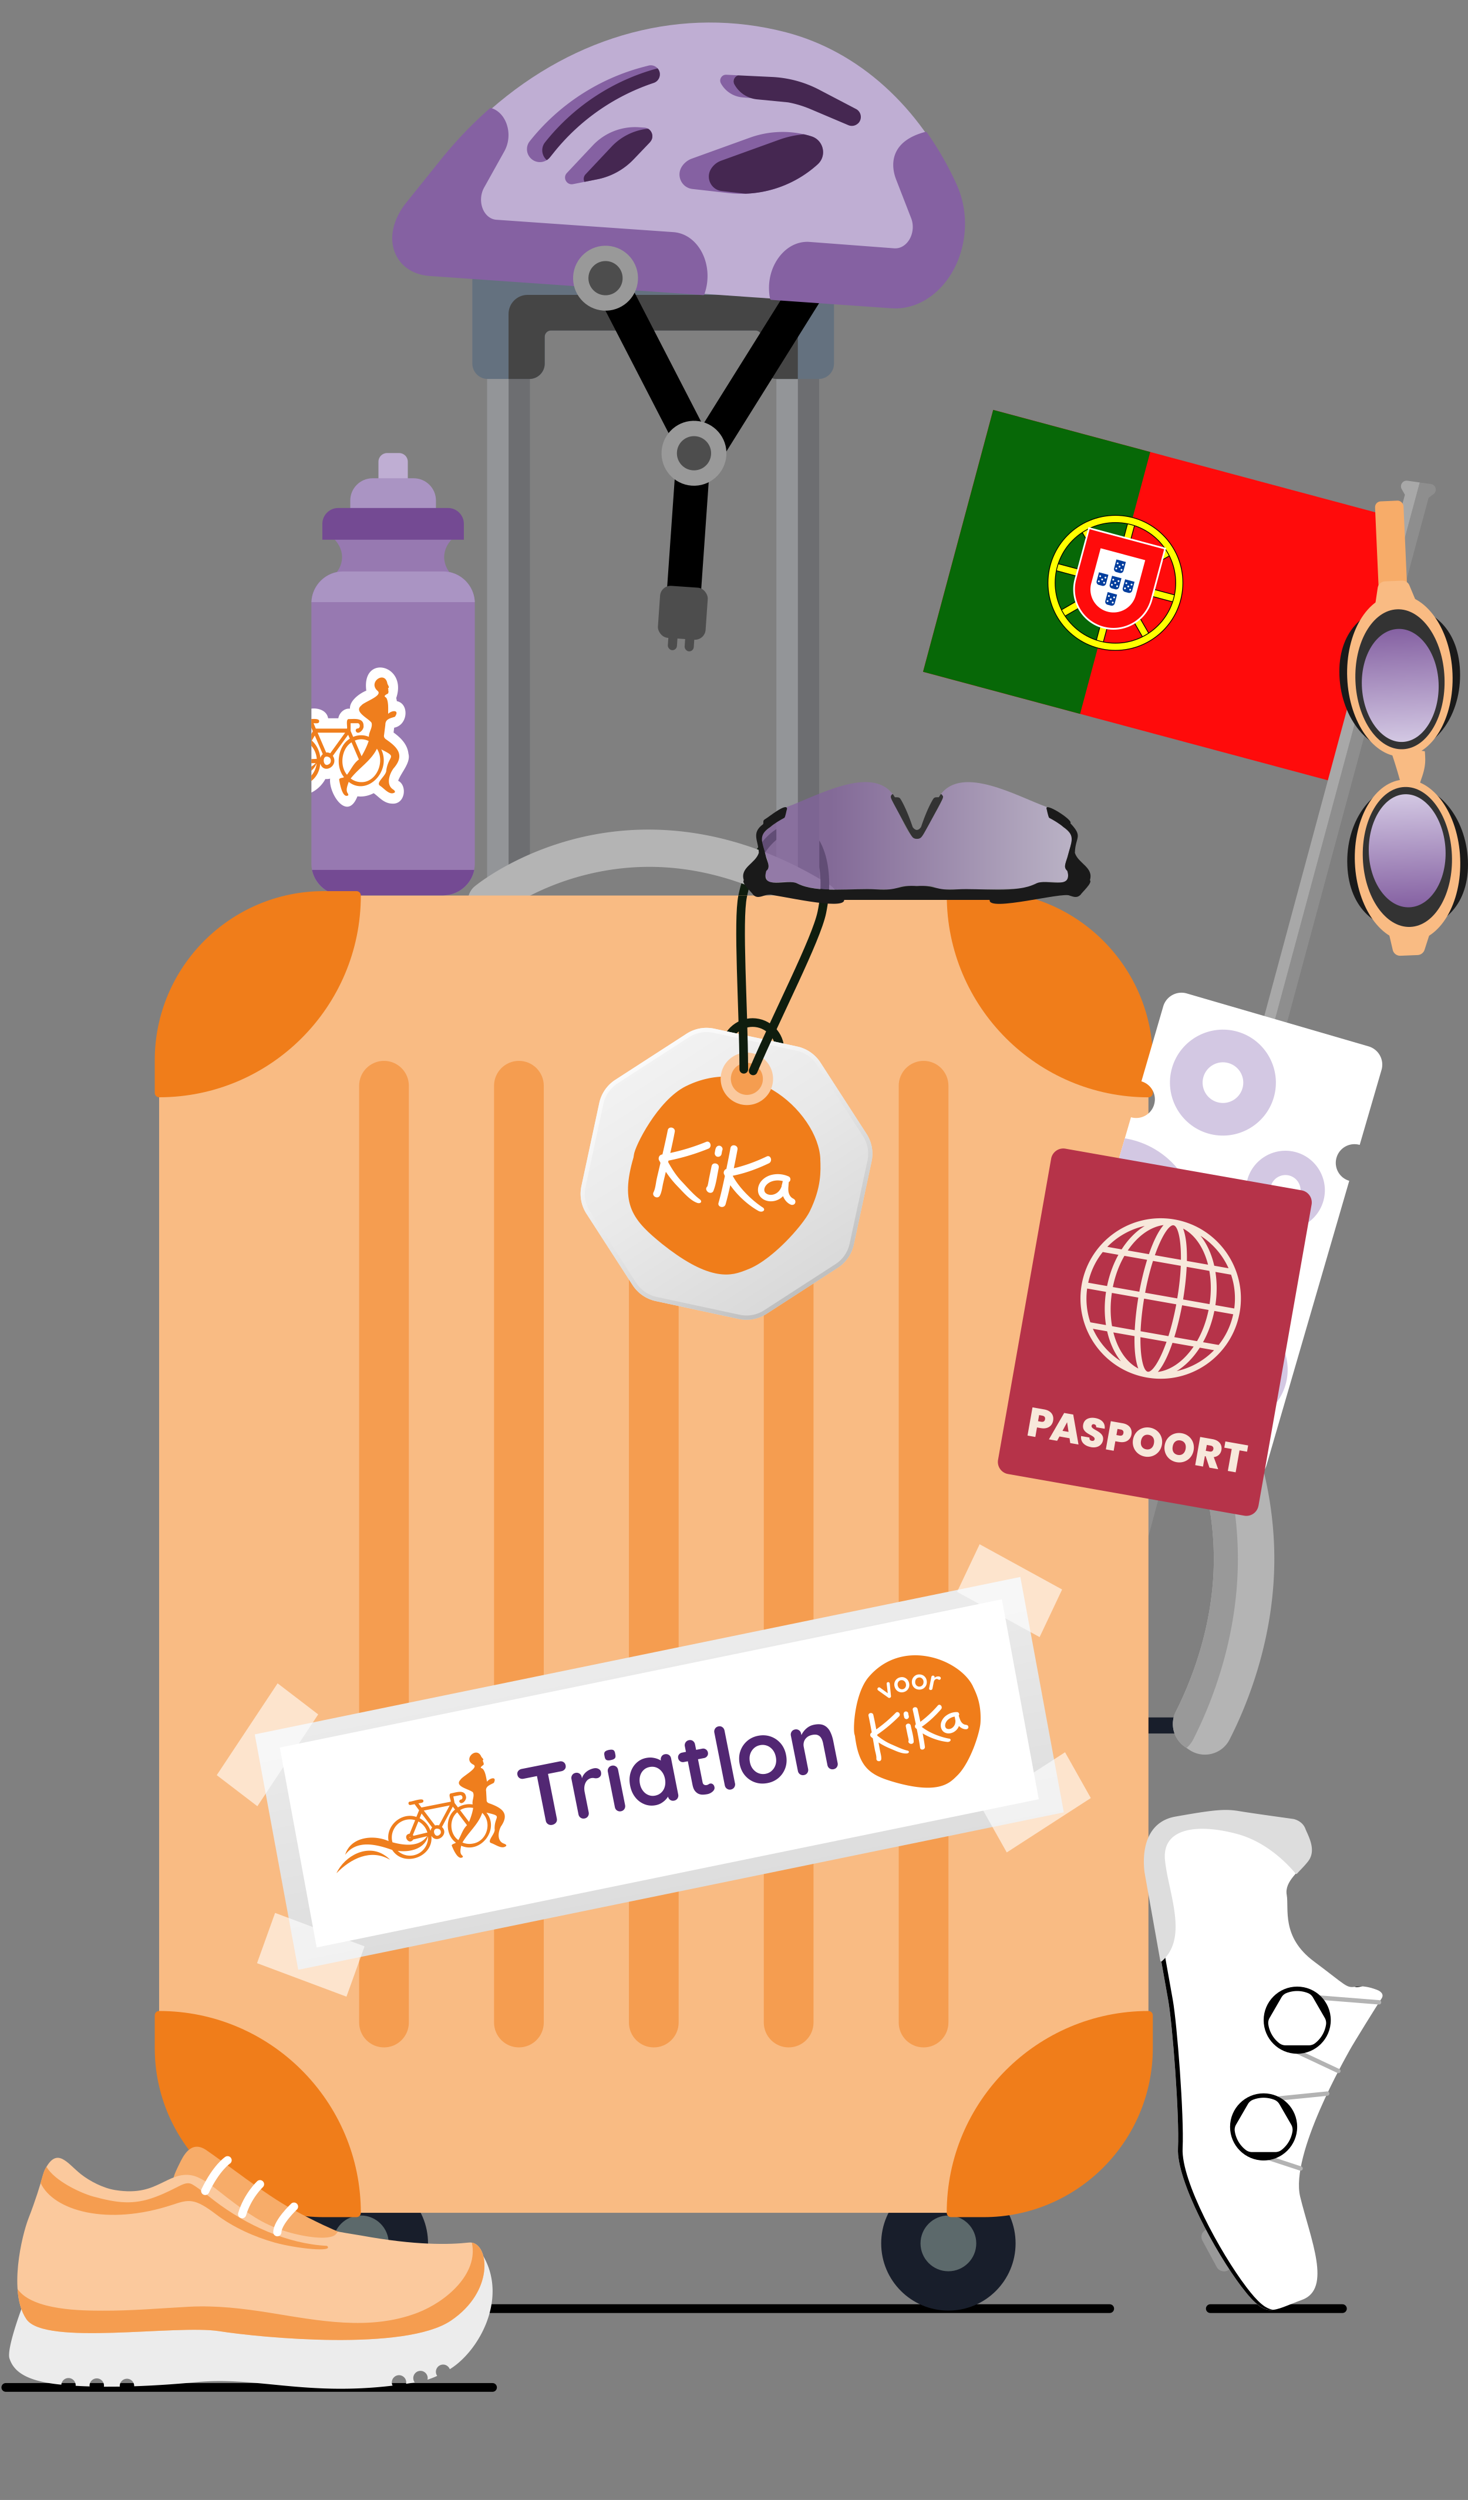 <svg xmlns="http://www.w3.org/2000/svg" xmlns:xlink="http://www.w3.org/1999/xlink" viewBox="0 0 336 572"><rect x="0" y="0" width="336" height="572" fill="#808080" stroke="none"/><defs><linearGradient id="b" x1="-550.34" x2="-550.34" y1="1672.01" y2="1613.63" gradientTransform="rotate(-11.2 -6494.163 -2552.949)" gradientUnits="userSpaceOnUse"><stop offset="0" stop-color="#dcdcdc"/><stop offset=".99" stop-color="#ebebeb"/></linearGradient><linearGradient id="e" x1="233.52" x2="278.6" y1="26.12" y2="71.2" gradientTransform="rotate(12.12 -824.633 -264.236)" gradientUnits="userSpaceOnUse"><stop offset="0" stop-color="#f2f2f2"/><stop offset=".45" stop-color="#e9e9e9"/><stop offset="1" stop-color="#d9d9d9"/></linearGradient><linearGradient id="f" x1="233.52" x2="278.6" y1="26.12" y2="71.2" gradientTransform="rotate(12.12 -824.633 -264.236)" gradientUnits="userSpaceOnUse"><stop offset="0" stop-color="#fafafa"/><stop offset=".24" stop-color="#f4f4f4"/><stop offset=".54" stop-color="#e3e3e3"/><stop offset=".89" stop-color="#c8c8c8"/><stop offset="1" stop-color="#bfbfbf"/></linearGradient><linearGradient id="a" x1="190.31" x2="245.31" y1="191.25" y2="191.25" gradientUnits="userSpaceOnUse"><stop offset="0" stop-color="#8561a2"/><stop offset="1" stop-color="#d3c8e3"/></linearGradient><linearGradient xlink:href="#a" id="g" x1="610.75" x2="636.63" y1="-45.17" y2="-45.17" gradientTransform="scale(-1 1) rotate(-87.62 275.813 567.679)"/><linearGradient xlink:href="#a" id="h" x1="-224.09" x2="-198.21" y1="-45.17" y2="-45.17" gradientTransform="rotate(87.62 -50.617 332.932)"/><clipPath id="c"><path fill="none" d="M305.91 264.87c-.66 2.27.64 4.64 2.91 5.3l-18.93 65.06a4.355 4.355 0 0 1-5.41 2.97l-41.58-12.1c-2.31-.67-3.65-3.1-2.97-5.41l18.93-65.06c2.27.66 4.64-.64 5.3-2.91.66-2.27-.64-4.64-2.91-5.3l4.99-17.14c.67-2.32 3.1-3.65 5.41-2.97l41.58 12.1c2.32.67 3.65 3.1 2.97 5.41l-4.99 17.14c-2.27-.66-4.64.64-5.3 2.91Z"/></clipPath><clipPath id="d"><path fill="none" d="M172.43 204.9h-5.5l-4.41-8.61-9.9 26.06-27.5 43.66 23.44 40.89 51.97 1.4 1.14-73-8.7-41.72-5.45-5.62v12.14l-15.09 4.8z"/></clipPath></defs><path fill="none" stroke="#000" stroke-linecap="round" stroke-miterlimit="10" stroke-width="2" d="M277.02 528.22h30.24m-270.84 0h217.57"/><path fill="none" stroke="#0f1d0e" stroke-linecap="round" stroke-miterlimit="10" stroke-width="1.98" d="M170.24 244.65c-.06-14.36-1.45-33.89-.25-39.66 1.98-9.55 7.64-16.45 12.65-15.41"/><path fill="#ff0b0b" d="m211.265 153.71 16.057-59.926 93.289 24.997-16.057 59.926z"/><path fill="#076807" d="m211.265 153.708 16.057-59.926 35.952 9.633-16.058 59.926z"/><path fill="none" stroke="#000" stroke-miterlimit="10" stroke-width="1.83" d="m259.09 119.24-7.56 28.22m-10.33-17.89 28.22 7.56"/><path fill="none" stroke="#ff0" stroke-miterlimit="10" stroke-width="1.46" d="m241.2 129.57 28.22 7.56m-10.33-17.89-7.56 28.22"/><path fill="none" stroke="#000" stroke-miterlimit="10" stroke-width="1.83" d="m262.61 146-14.6-25.3"/><path fill="none" stroke="#ff0" stroke-miterlimit="10" stroke-width="1.46" d="m262.61 146-14.6-25.3"/><path fill="none" stroke="#000" stroke-miterlimit="10" stroke-width="1.83" d="m242.66 140.65 25.3-14.6"/><path fill="none" stroke="#ff0" stroke-miterlimit="10" stroke-width="1.46" d="m242.66 140.65 25.3-14.6"/><circle cx="255.3" cy="133.36" r="14.62" fill="none" stroke="#000" stroke-miterlimit="10" stroke-width="1.83"/><circle cx="255.3" cy="133.36" r="14.62" fill="none" stroke="#ff0" stroke-miterlimit="10" stroke-width="1.46"/><path fill="#fff" d="m249.137 120.611 17.793 4.768-3.181 11.871c-1.315 4.907-6.373 7.827-11.28 6.512-4.907-1.314-7.827-6.373-6.512-11.28l3.18-11.87Z"/><path fill="#ff0b0b" d="m249.4 121.09-3.07 11.47c-1.26 4.71 1.53 9.55 6.24 10.81 4.71 1.26 9.55-1.53 10.81-6.24l3.07-11.47-17.05-4.57Zm10.55 15.13a5.265 5.265 0 0 1-6.46 3.73 5.265 5.265 0 0 1-3.73-6.46l2.16-8.05 10.2 2.73-2.16 8.05Z"/><path fill="#023e9e" d="m255.536 128.003 2.154.577-.541 2.019a.713.713 0 0 1-.87.502l-.782-.21a.713.713 0 0 1-.502-.87l.54-2.018Z"/><path fill="#fff" d="M256.01 128.95c-.03.11-.15.18-.26.15s-.18-.15-.15-.26.15-.18.26-.15.18.15.15.26Zm1.2.32c-.03.11-.15.18-.26.15s-.18-.15-.15-.26.15-.18.26-.15.18.15.15.26Zm-1.51.86c-.03.11-.15.18-.26.15s-.18-.15-.15-.26.15-.18.26-.15.18.15.15.26Z"/><circle cx="256.69" cy="130.39" r=".21" fill="#fff"/><path fill="#fff" d="M256.45 129.7c-.03.11-.15.18-.26.15s-.18-.15-.15-.26.15-.18.26-.15.18.15.15.26Z"/><path fill="#023e9e" d="m253.53 135.47 2.154.578-.54 2.019a.713.713 0 0 1-.87.502l-.782-.21a.713.713 0 0 1-.502-.87l.54-2.018Z"/><path fill="#fff" d="M254.01 136.42c-.03.11-.15.18-.26.15s-.18-.15-.15-.26.15-.18.26-.15.18.15.15.26Z"/><circle cx="255" cy="136.69" r=".21" fill="#fff"/><path fill="#fff" d="M253.7 137.6c-.03.11-.15.18-.26.15s-.18-.15-.15-.26.15-.18.26-.15.18.15.15.26Zm1.19.32c-.03.11-.15.18-.26.15s-.18-.15-.15-.26.15-.18.26-.15.18.15.15.26Zm-.44-.75c-.03.11-.15.18-.26.15s-.18-.15-.15-.26.15-.18.26-.15.18.15.15.26Z"/><path fill="#023e9e" d="m254.532 131.737 2.154.577-.541 2.019a.713.713 0 0 1-.87.502l-.782-.21a.713.713 0 0 1-.502-.87l.54-2.018Z"/><path fill="#fff" d="M255.01 132.69c-.03.11-.15.18-.26.15s-.18-.15-.15-.26.15-.18.26-.15.18.15.15.26Zm1.2.32c-.03.11-.15.18-.26.15s-.18-.15-.15-.26.15-.18.26-.15.18.15.15.26Zm-1.51.85c-.03.11-.15.18-.26.15s-.18-.15-.15-.26.15-.18.26-.15.18.15.15.26Zm1.19.33c-.03.11-.15.18-.26.15s-.18-.15-.15-.26.15-.18.26-.15.18.15.15.26Zm-.44-.75c-.03.11-.15.18-.26.15s-.18-.15-.15-.26.15-.18.26-.15.18.15.15.26Z"/><path fill="#023e9e" d="m251.54 130.94 2.155.577-.541 2.019a.713.713 0 0 1-.87.502l-.782-.21a.713.713 0 0 1-.502-.87l.54-2.018Z"/><path fill="#fff" d="M252.02 131.89c-.03.11-.15.18-.26.15s-.18-.15-.15-.26.15-.18.26-.15.18.15.15.26Zm1.2.32c-.03.11-.15.18-.26.15s-.18-.15-.15-.26.15-.18.26-.15.18.15.15.26Zm-1.51.85c-.03.11-.15.18-.26.15s-.18-.15-.15-.26.15-.18.26-.15.18.15.15.26Zm1.2.32c-.03.11-.15.18-.26.15s-.18-.15-.15-.26.15-.18.26-.15.18.15.15.26Zm-.44-.74c-.03.11-.15.18-.26.15s-.18-.15-.15-.26.15-.18.26-.15.18.15.15.26Z"/><path fill="#023e9e" d="m257.523 132.543 2.154.577-.541 2.02a.713.713 0 0 1-.87.501l-.782-.21a.713.713 0 0 1-.502-.869l.54-2.019Z"/><path fill="#fff" d="M258 133.49c-.03.11-.15.18-.26.15s-.18-.15-.15-.26.15-.18.26-.15.18.15.15.26Zm1.2.32c-.03.11-.15.18-.26.15s-.18-.15-.15-.26.15-.18.26-.15.18.15.15.26Zm-1.51.86c-.03.11-.15.18-.26.15s-.18-.15-.15-.26.15-.18.26-.15.18.15.15.26Zm1.19.32c-.03.11-.15.18-.26.15s-.18-.15-.15-.26.15-.18.26-.15.18.15.15.26Z"/><circle cx="258.23" cy="134.18" r=".21" fill="#fff"/><path fill="#8e8e8e" d="m328.09 113.06-1.11.84-76.46 283.33h-2.9l77.35-286.83 2.53.34c1.15.16 1.53 1.62.61 2.32Z"/><path fill="#a8a8a8" d="m321.56 113.2-.73-1.28c-.54-.94.24-2.08 1.31-1.93l2.82.4-77.35 286.84h-2.7l76.65-284.03Z"/><path fill="#181e2b" d="M258.57 316.72h10.5v3.68h-10.5zm0 76.23h10.5v3.68h-10.5z"/><path fill="#b4b4b4" d="m272.23 400.38-.66-.45-.32-.22a6.336 6.336 0 0 1-2.11-8.13c3.38-6.67 8.68-19.58 8.68-34.91s-5.22-27.95-8.59-34.48a6.358 6.358 0 0 1 2.03-8.15l.36-.25.6-.42c3.14-2.16 7.47-1.1 9.22 2.29 4.1 7.91 10.23 22.78 10.23 41.01s-6.16 33.35-10.25 41.35c-1.73 3.39-6.03 4.48-9.19 2.36Z"/><path fill="#999" d="m271.57 399.93-.32-.22a6.336 6.336 0 0 1-2.11-8.13c3.38-6.67 8.68-19.58 8.68-34.91s-5.22-27.95-8.59-34.48a6.358 6.358 0 0 1 2.03-8.15l.36-.25c.59.5 1.1 1.13 1.48 1.87 4.1 7.91 10.23 22.78 10.23 41.01s-6.16 33.35-10.24 41.35c-.39.76-.91 1.4-1.51 1.91Z"/><path fill="#939598" d="M113.11 83.03h6.58c.9 0 1.63.73 1.63 1.63v188.71h-9.83V84.66c0-.9.73-1.63 1.63-1.63Z"/><path fill="#6d6e71" d="M116.4 83.03h3.29c.9 0 1.63.73 1.63 1.63v188.71h-4.91V83.03Z"/><path fill="#939598" d="M179.32 83.03h6.58c.9 0 1.63.73 1.63 1.63v188.71h-9.83V84.66c0-.9.73-1.63 1.63-1.63Z"/><path fill="#6d6e71" d="M182.61 83.03h3.29c.9 0 1.63.73 1.63 1.63v188.71h-4.91V83.03Z"/><path fill="#a7a9ac" d="M112.05 262.25h8.68c1.18 0 2.15.96 2.15 2.15v83.79H109.9V264.4c0-1.18.96-2.15 2.15-2.15Z"/><path fill="#808285" d="M116.4 262.25h4.34c1.18 0 2.15.96 2.15 2.15v83.79h-6.49v-85.94Z"/><path fill="#a7a9ac" d="M178.27 262.25h8.68c1.18 0 2.15.96 2.15 2.15v83.79h-12.97V264.4c0-1.18.96-2.15 2.15-2.15Z"/><path fill="#808285" d="M182.61 262.25h4.34c1.18 0 2.15.96 2.15 2.15v83.79h-6.49v-85.94Z"/><path fill="#64717f" d="M190.89 64.14v19.05c0 1.95-1.58 3.52-3.52 3.52h-9.52c-1.95 0-3.53-1.58-3.53-3.52v-6.15c0-.78-.63-1.42-1.42-1.42h-46.8c-.78 0-1.42.64-1.42 1.42v6.15c0 1.95-1.58 3.52-3.52 3.52h-9.52c-1.95 0-3.53-1.58-3.53-3.52V64.14c0-2.81 2.28-5.09 5.09-5.09h72.6c2.81 0 5.09 2.28 5.09 5.09Z"/><path fill="#b4b4b4" d="M187.6 210.39c-.77 0-1.55-.21-2.26-.65-17.04-10.58-34.24-13.82-51.14-9.62-12.51 3.11-20 9.22-20.07 9.28a4.287 4.287 0 0 1-6.04-.57 4.286 4.286 0 0 1 .57-6.04c.36-.3 9.08-7.43 23.48-11 13.22-3.28 33.96-4.1 57.73 10.66a4.295 4.295 0 0 1-2.27 7.94Z"/><path fill="#454545" d="M182.61 71.82v14.89h-4.76c-1.95 0-3.53-1.58-3.53-3.52v-6.15c0-.78-.63-1.42-1.42-1.42h-46.8c-.78 0-1.42.64-1.42 1.42v6.15c0 1.95-1.58 3.52-3.52 3.52h-4.76V71.82c0-2.4 1.95-4.35 4.35-4.35h57.51c2.4 0 4.35 1.95 4.35 4.35Z"/><circle cx="82.59" cy="513.29" r="15.38" fill="#181e2b"/><path fill="#5c696b" d="M82.59 519.67c-3.52 0-6.38-2.86-6.38-6.38s2.86-6.38 6.38-6.38 6.38 2.86 6.38 6.38-2.86 6.38-6.38 6.38Z"/><circle cx="217.07" cy="513.29" r="15.38" fill="#181e2b"/><path fill="#5c696b" d="M217.07 519.67c-3.52 0-6.38-2.86-6.38-6.38s2.86-6.38 6.38-6.38 6.38 2.86 6.38 6.38-2.86 6.38-6.38 6.38Z"/><rect width="226.44" height="301.39" x="36.42" y="204.9" fill="#f9bb83" rx="37.7" ry="37.7"/><path fill="#f59d50" d="M87.89 468.45c-3.14 0-5.69-2.55-5.69-5.69V248.42c0-3.14 2.55-5.69 5.69-5.69 3.14 0 5.69 2.55 5.69 5.69v214.34c0 3.14-2.55 5.69-5.69 5.69Zm30.88 0c-3.14 0-5.69-2.55-5.69-5.69V248.42c0-3.14 2.55-5.69 5.69-5.69 3.14 0 5.69 2.55 5.69 5.69v214.34c0 3.14-2.55 5.69-5.69 5.69Zm30.87 0c-3.14 0-5.69-2.55-5.69-5.69V248.42c0-3.14 2.55-5.69 5.69-5.69 3.14 0 5.69 2.55 5.69 5.69v214.34c0 3.14-2.55 5.69-5.69 5.69Zm30.87 0c-3.14 0-5.69-2.55-5.69-5.69V248.42c0-3.14 2.55-5.69 5.69-5.69 3.14 0 5.69 2.55 5.69 5.69v214.34c0 3.14-2.55 5.69-5.69 5.69Zm30.88 0c-3.14 0-5.69-2.55-5.69-5.69V248.42c0-3.14 2.55-5.69 5.69-5.69 3.14 0 5.69 2.55 5.69 5.69v214.34c0 3.14-2.55 5.69-5.69 5.69Z"/><path fill="#bfaed3" d="M93.34 110.92v-5.29c0-1.08-.89-1.97-1.97-1.97h-2.78c-1.08 0-1.97.89-1.97 1.97v5.29h6.72Z"/><path fill="#aa94c3" d="M99.78 117.32v-2.81c0-2.8-2.29-5.08-5.09-5.08h-9.44c-2.79 0-5.08 2.29-5.08 5.08v2.81h19.61Z"/><path fill="#9779b1" d="M104.05 122.76H75.9c1.49 1.29 2.39 2.93 2.39 4.72s-.9 3.43-2.39 4.72h28.15c-1.49-1.29-2.39-2.93-2.39-4.72s.9-3.43 2.39-4.72Z"/><path fill="#9779b1" d="M78.53 130.76h22.88c4.01 0 7.26 3.26 7.26 7.26v59.57a7.26 7.26 0 0 1-7.26 7.26H78.53a7.26 7.26 0 0 1-7.26-7.26v-59.57c0-4.01 3.26-7.27 7.27-7.27Z"/><path fill="#aa94c3" d="M71.28 137.77h37.39c-.13-3.88-3.34-7.02-7.25-7.02H78.54c-3.91 0-7.12 3.14-7.25 7.02Z"/><path fill="#744a93" d="M71.42 199.04c.68 3.31 3.62 5.81 7.12 5.81h22.88c3.5 0 6.44-2.51 7.12-5.81H71.42Zm34.75-75.55v-3.63c0-2-1.63-3.63-3.63-3.63H77.41c-2 0-3.63 1.63-3.63 3.63v3.63h32.4Z"/><path fill="#fff" d="M93.49 172.48c-.23-2.19-1.79-3.7-3.41-4.88l.14-1.1c3.21-.62 3.47-5.53.61-6.07-.03-.24-.08-.48-.14-.72 2.63-7.68-7.96-10.12-6.85-1.69-1.79.75-3.85 2.43-3.74 4.13-1.29-.15-2.46.97-2.66 2.19H75.1c-.32-1.85-2.36-2.39-3.82-2.2v19.2a7.377 7.377 0 0 0 3.19-3.1c.37.03.74 0 1.09-.09-.39 3.32 3.91 9.99 6.25 4.05 1.28.16 2.56-.11 3.72-.72 1.28.9 2.3 2.33 4.21 2.39 2.99.24 3.55-4.15 1.39-5.23.73-1.98 2.91-4.11 2.36-6.18Z"/><path fill="#ef7e1d" d="M88.51 169.26c-.41-.22-.73-.59-.6-1.12l.29-2.3c0-1.43 1.28-1.5 2.2-1.85 1.15-1.66-.76-1.49-1.55-.66-.03-1.08.12-2.63-.39-3.6-.33-.39-.72-.36-.07-.82.14-.1.41-.17.48-.34.03-.2.13-.67-.1-.6.21-.05.09-.34.02-.5.52-.13-.07-.77-.13-1.1-.56-3.05-4.58-.26-2.2 1.73 1.18 1.13-3.17 2.5-3.74 3.3-1.86 1.47 1.61 2.92 2.32 3.97.31 1.08-.64 2.1-.61 3.22a4.55 4.55 0 0 0-1.77-.36c-.64 0-1.26.13-1.82.37l-.59-1.36v-1.77h1.58c.69-.01.69 1.22 0 1.21-.23 0-.42.22-.42.48.35 1.23 1.95-.12 1.8-1.08.03-1.97-2.26-1.53-3.37-1.56-.74 0-.3 1.72-.41 2.19h-7.15l-.51-1.23c.35-.05 1.3.22 1.28-.47.05-.53-.91-.54-1.8-.5v1.96c.18.43.35.83.35.85l-.35.61v2.7c.71.81 1.16 1.86 1.25 3l-1.25.05v.95l1-.04c-.31.34-.65.61-1 .82v.94c.5-.43.92-.98 1.23-1.7a5.117 5.117 0 0 1-1.23 2.82v1.23c1.12-.86 1.93-2.2 2.04-3.99.87 2.59 4.35.47 2.89-1.77l3.5-4.82.39.89c-2.69 1.6-3.43 6.25-1.34 8.8-.33.25-.9.09-1.11.52.17 1.02.77 4.44 2.08 3.65.09-.22-.1-.45-.22-.66-.34-.75.11-1.69.33-2.43 4.16 3.33 9.87-2.34 7.45-7.43 3.83 1.92 1.71 1.2 1.16 4.75.04 1.26-2.41 2.75-1.52 3.52 1.01.6 2.26 2.38 3.45 1.58.18-.29-.21-.58-.48-.75-1.53-1.11-.75-3.49.22-4.77 2.58-2.95.97-4.75-1.62-6.54Zm-15.19 4.12c-.16-1.59-.89-2.99-1.95-3.93l.68-1.16 1.83 4.26c-.24.21-.44.5-.55.83Zm2.2 1.28c-1.71 1.56-2.04-2.53-.11-1.34.37.33.41.94.11 1.34Zm.06-2.31c-.21-.11-.45-.18-.7-.18-.07 0-.15 0-.22.02l-1.96-4.55H79l-3.42 4.72Zm7.1-3.2c.6 0 1.17.14 1.7.39-.39 1.21-1 2.41-1.62 3.49l-1.54-3.59c.46-.18.95-.29 1.47-.29Zm-3.26 8.12c-1.78-2.12-1.21-6.04 1.04-7.42l1.68 3.92c-1.21.87-1.8 2.32-2.72 3.49Zm3.26 1.68c-.89 0-1.72-.3-2.41-.83 1.87-2.42 4.63-4.01 6-6.81 1.96 3.08-.2 7.76-3.59 7.64Z"/><path fill="#f07d1a" d="M36.42 251.06c-.55 0-1-.45-1-1v-7.47c0-21.34 17.36-38.7 38.7-38.7h7.47c.55 0 1 .45 1 1 0 25.46-20.71 46.17-46.17 46.17Zm46.17 255.23c0 .55-.45 1-1 1h-7.47c-21.34 0-38.7-17.36-38.7-38.7v-7.47c0-.55.45-1 1-1 25.46 0 46.17 20.71 46.17 46.17Zm180.27-46.17c.55 0 1 .45 1 1v7.47c0 21.34-17.36 38.7-38.7 38.7h-7.47c-.55 0-1-.45-1-1 0-25.46 20.71-46.17 46.17-46.17ZM216.7 204.9c0-.55.45-1 1-1h7.47c21.34 0 38.7 17.36 38.7 38.7v7.47c0 .55-.45 1-1 1-25.46 0-46.17-20.71-46.17-46.17Z"/><path fill="url(#b)" d="M243.49 414.67 68.26 450.69l-9.95-53.86 175.23-36.02 9.95 53.86z"/><path fill="#fff" d="M237.75 411.67 72.48 445.58l-8.44-45.74 165.27-33.92 8.44 45.75z"/><path fill="#f07d1a" d="M222.7 385.86c-.77-1.62-2.29-3.22-4.27-4.48a16.95 16.95 0 0 0-6.91-2.51c-2.33-.31-4.56-.09-6.63.62-2.33.81-4.38 2.23-6.09 4.24-3.17 3.76-3.61 11.76-3.22 13.08 0 .02.11.38.11.42.45 3.69 1.37 6.04 2.98 7.6 1.62 1.58 3.91 2.32 6.5 3.06 4.02 1.1 7.13 1.4 9.49.94.12-.02.24-.05.36-.08 2.02-.48 3.04-1.48 3.86-2.28l.16-.16c1.79-1.71 3.13-4.69 3.78-6.32.88-2.23 1.54-4.66 1.6-5.92.21-4.18-.91-6.51-1.73-8.21Z"/><path fill="#fff" d="M217.17 395.61h.06-.07Zm4.01-.96-.24-.03c-.41-.07-.75-.36-.98-.72-.14-.23-.23-.47-.31-.72-.02-.05-.23-.63-.21-.65.06-.07.1-.17.1-.27 0-.26-.19-.52-.47-.53a4.04 4.04 0 0 0-2.61.88c-.63.49-1.11 1.27-1.14 2.08-.02.48.13.96.43 1.33.31.38.81.57 1.29.59.87.03 1.7-.45 2.17-1.16.11-.17.21-.35.27-.54.42.44 1.02.76 1.64.75.26 0 .53-.19.53-.47 0-.23-.13-.44-.36-.5-.04-.01-.07-.02-.12-.02Zm-3.28-1.73.76.62s.02.09.02.1c.02.34-.03.68-.16.99-.24.54-.77.97-1.37.98-.19 0-.39-.04-.55-.16-.26-.21-.32-.58-.25-.91.08-.4.3-.76.59-1.03.34-.31.77-.55 1.21-.67.1-.03.2-.05.3-.07h.06s.11.52.14.75Z"/><path fill="#fff" d="M216.32 394.81v.06-.07Zm2.35-1.17v-.07.07Zm-.44 1.44.01-.01s.01-.02.02-.03-.05.04-.04.03Zm-9.78-.27c-.15-.72-1.27-.5-1.12.22.12.57.27 1.32.39 1.9.09.47.21.78.26 1.27-.11.23-.09.51.19.69.02.01.05.03.07.04.33.2.9.02.89-.43-.04-1.23-.43-2.48-.68-3.69Zm-1.63-2.58c.02.24.09.44.13.67.05.28.36.5.64.43s.48-.34.43-.64c-.05-.23-.12-.43-.13-.67-.02-.28-.38-.49-.64-.43-.31.08-.45.33-.43.64Zm10.39 5.57c-2.1-.38-4.62-1.39-6.24-2.69.13-.09.26-.19.39-.28 1.49-1.08 2.83-2.37 4.04-3.76.47-.54-.27-1.39-.75-.84a25.774 25.774 0 0 1-4 3.73c-.2-.97-.4-1.92-.63-2.92-.16-.7-1.27-.49-1.1.22.26 1.12.48 2.18.7 3.27-.09.06-.15.15-.18.27-.07.29.02.52.2.64.07.06.13.12.2.18l.07.36c.24 1.22.53 2.66.68 3.89.09.72 1.19.5 1.1-.22-.12-.96-.32-2.04-.51-3.05 1.71 1.06 3.86 1.78 5.64 1.96.72.07 1.1-.65.38-.78Zm-9.56 2.73c-1.13-.26-2.76-1.05-3.63-1.42-1.15-.49-2.21-1.19-3.2-1.97-.02-.08-.03-.16-.04-.24 1.79-1.23 3.48-2.64 5-4.18.51-.51-.24-1.36-.75-.84a33.196 33.196 0 0 1-4.47 3.81 75 75 0 0 0-.67-3.32c-.16-.7-1.27-.49-1.1.22.18.79.47 2.31.74 3.8-.07.03-.13.08-.19.15a.59.59 0 0 0-.15.51c.01.06.02.12.06.18.05.11.13.2.23.26l.29.24c.21 1.16.38 2.14.44 2.46.12.68.42 1.49.38 2.19-.04.73 1.08.81 1.12.08.04-.69-.2-1.39-.32-2.06-.1-.57-.21-1.15-.3-1.72.86.56 1.77 1.03 2.72 1.42 1.06.44 2.55 1.19 3.72 1.1.56-.04.73-.54.12-.68Zm-6.64-14.4c.07-.04.14-.06.22-.06.08 0 .15.03.22.08l1.86 1.36-.09.12-.27-2.34c-.02-.18.03-.3.17-.37.09-.05.18-.07.27-.04s.16.08.2.16c.01.02.02.06.04.09l.02.1.28 2.82c.02.16-.04.29-.16.37a.35.35 0 0 1-.22.08c-.09 0-.17-.03-.24-.08l-2.31-1.65s-.04-.03-.06-.06a.36.36 0 0 1-.07-.1c-.04-.06-.05-.15-.03-.24s.08-.18.18-.23Zm7.04-1.13c.1.33.1.64.03.93-.07.29-.22.55-.42.76-.21.21-.46.36-.77.45s-.6.1-.89.03-.54-.21-.76-.42c-.22-.21-.38-.48-.47-.81-.1-.33-.1-.64-.03-.93a1.66 1.66 0 0 1 1.19-1.21c.31-.08.6-.1.89-.03s.54.21.76.42.38.48.47.81Zm-.72.21a1.11 1.11 0 0 0-.28-.5c-.13-.13-.27-.21-.43-.26-.16-.04-.33-.04-.5 0s-.31.14-.42.26-.19.27-.23.45-.03.36.03.57c.06.2.15.36.27.49.13.13.27.21.43.26.16.04.33.04.5 0 .17-.05.31-.14.42-.26s.19-.27.23-.45.03-.36-.03-.56Zm4.8-.39c0 .34-.06.65-.21.91s-.35.47-.6.62-.54.23-.86.24c-.3 0-.6-.06-.87-.2-.26-.14-.47-.34-.63-.6s-.24-.56-.25-.9.06-.65.21-.91.35-.47.6-.63c.26-.16.55-.24.86-.24.32 0 .61.06.87.2s.47.34.63.6c.16.26.24.56.25.9Zm-.75.02c0-.21-.05-.4-.14-.55s-.2-.27-.35-.36c-.15-.09-.31-.13-.48-.12s-.34.05-.48.14c-.14.09-.25.21-.34.37-.08.16-.12.34-.12.56 0 .21.05.39.14.54.09.16.2.27.35.36.15.09.31.13.48.12s.34-.05.48-.14c.14-.09.25-.21.34-.37s.12-.34.12-.55Zm1.58 1.85a.366.366 0 0 1-.29-.45l.5-2.54a.38.38 0 0 1 .45-.31c.11.02.19.07.24.16s.07.18.05.29l-.12.58.04-.42a1.004 1.004 0 0 1 .51-.37c.1-.03.2-.05.31-.06s.21 0 .31.02c.12.02.22.08.29.16.07.09.1.18.08.27-.03.13-.08.22-.16.27-.08.05-.17.06-.24.04a.524.524 0 0 1-.2-.08.667.667 0 0 0-.21-.09c-.07-.02-.15-.01-.23 0-.09.02-.17.06-.24.12-.08.06-.15.14-.21.25s-.11.22-.13.37l-.29 1.46c-.02.11-.07.19-.16.25a.37.37 0 0 1-.29.06Z"/><path fill="#522773" d="M128.97 403.16c-.27-.16-.57-.21-.91-.14l-8.66 1.72c-.34.07-.6.23-.79.47s-.25.54-.18.88.24.59.5.75.57.21.91.14l3.06-.61 2.02 10.22c.07.34.24.6.52.78.28.18.6.24.96.16s.66-.25.86-.52.26-.58.19-.92l-2.02-10.22 3.06-.61c.34-.07.6-.23.79-.47s.25-.54.18-.88-.24-.59-.5-.75Zm8.03 1.57c-.31-.17-.66-.21-1.05-.14-.32.06-.64.17-.95.31s-.59.33-.85.54c-.25.22-.47.47-.65.76-.13.21-.22.43-.3.67l-.06-.28c-.07-.34-.23-.6-.5-.78s-.57-.24-.91-.17-.6.24-.77.51-.23.58-.16.91l1.6 8.06c.07.34.23.6.5.78s.57.24.91.17.6-.24.77-.51.23-.58.16-.91l-.92-4.62c-.09-.47-.11-.89-.06-1.26s.16-.69.31-.97.34-.49.56-.65c.2-.15.43-.26.68-.31.26-.05.5-.05.72 0s.45.05.7 0c.26-.05.48-.19.67-.42s.23-.56.15-.99c-.06-.3-.24-.53-.56-.7Zm2.8-2.01c-.44.09-.77.08-.98-.03-.21-.11-.35-.34-.42-.71l-.07-.37c-.07-.38-.02-.66.15-.83s.47-.31.88-.39c.46-.09.79-.08 1 .02.21.11.35.34.42.71l.07.37c.07.38.03.65-.14.83s-.47.31-.91.39Zm3.27 10.28c.07.34.01.64-.16.91s-.43.44-.77.51-.64 0-.91-.17-.43-.45-.5-.78l-1.6-8.06c-.07-.34-.01-.64.16-.91s.43-.44.77-.51.64 0 .91.17.43.45.5.78l1.6 8.06Zm10.03-11.46c-.27-.18-.56-.23-.91-.17s-.6.24-.77.51-.23.58-.16.91v.03c-.13-.08-.28-.17-.44-.24-.4-.19-.84-.32-1.35-.4s-1.03-.06-1.59.05c-.87.17-1.62.56-2.24 1.16-.63.6-1.07 1.35-1.33 2.25-.26.9-.29 1.88-.08 2.94s.61 1.95 1.19 2.67a4.97 4.97 0 0 0 2.11 1.57c.82.32 1.68.39 2.58.21.49-.1.94-.27 1.33-.52s.72-.52.98-.81c.2-.22.36-.43.48-.64.07.33.24.58.49.76.27.18.57.24.91.17s.6-.24.77-.51.23-.58.16-.91l-1.63-8.25c-.07-.35-.24-.61-.5-.79Zm-.93 7.2c-.14.54-.4 1-.78 1.37-.37.37-.84.61-1.42.73s-1.08.06-1.57-.14-.9-.52-1.24-.97c-.34-.45-.57-.97-.69-1.59s-.11-1.21.03-1.75.4-1 .78-1.37c.37-.37.84-.61 1.4-.72s1.1-.07 1.59.13.9.53 1.24.97c.34.45.57.98.69 1.6s.11 1.19-.03 1.73Zm10.44-.67c-.17.03-.31.09-.43.18s-.26.14-.41.17a.99.99 0 0 1-.42 0c-.13-.03-.25-.09-.34-.19s-.16-.24-.2-.43l-1.05-5.28 1.39-.27c.31-.06.55-.22.72-.46s.22-.51.16-.81-.22-.55-.47-.72-.53-.22-.84-.16l-1.39.27-.25-1.25c-.07-.34-.23-.6-.49-.79s-.56-.24-.89-.18-.6.24-.78.51-.24.58-.17.92l.25 1.25-.9.18c-.31.06-.55.22-.72.46s-.22.51-.16.81.22.55.47.72.53.22.84.16l.9-.18 1.07 5.38c.13.64.32 1.12.59 1.44.27.32.57.55.89.67s.66.17 1 .15.65-.06.92-.11c.46-.09.86-.29 1.21-.6s.49-.65.42-1.01c-.06-.3-.18-.52-.37-.66s-.37-.19-.55-.15Zm5.62-.05c.07.34 0 .65-.17.92s-.44.44-.78.51-.62 0-.89-.18-.43-.45-.5-.78l-2.39-12.06c-.07-.34 0-.65.17-.92s.44-.44.78-.51.64 0 .89.18.42.45.49.79l2.39 12.05Zm11.68-6.5c.21 1.07.16 2.05-.15 2.96-.3.88-.83 1.67-1.53 2.28-.71.61-1.56 1.02-2.55 1.21s-1.93.15-2.82-.15c-.89-.29-1.67-.82-2.29-1.52-.63-.72-1.06-1.61-1.27-2.68s-.16-2.05.15-2.96.83-1.67 1.53-2.29c.71-.62 1.56-1.03 2.55-1.22s1.93-.14 2.82.16 1.66.82 2.29 1.53c.63.72 1.06 1.61 1.27 2.68Zm-2.34.47c-.13-.67-.38-1.21-.74-1.65-.36-.43-.79-.75-1.3-.93-.5-.18-1.03-.22-1.57-.11s-1.02.34-1.41.71-.68.81-.85 1.36c-.17.54-.19 1.14-.06 1.81s.37 1.19.74 1.63c.36.43.79.75 1.3.93.5.18 1.03.22 1.57.11s1.02-.34 1.41-.71.68-.81.85-1.36c.17-.54.19-1.14.06-1.79Zm12.43-5.8c-.32-.63-.77-1.1-1.35-1.4s-1.35-.36-2.32-.17c-.44.09-.84.24-1.19.45s-.65.46-.91.74a4.623 4.623 0 0 0-.8 1.18l-.07-.33c-.07-.34-.23-.6-.5-.78s-.57-.24-.91-.17-.6.24-.77.51-.23.58-.16.91l1.6 8.06c.07.34.23.6.5.78s.57.24.91.17.6-.24.77-.51.23-.58.16-.91l-.99-4.99c-.09-.43-.07-.83.05-1.22s.34-.71.66-.99.74-.47 1.26-.57.96-.08 1.29.07.58.39.76.71c.18.32.31.7.4 1.13l.99 4.99c.07.34.23.6.5.78s.57.24.91.17.6-.24.77-.51.23-.58.16-.91l-.99-4.99c-.16-.82-.4-1.55-.72-2.18Z"/><path fill="#ef7e1d" d="M114.73 417.8c1.94-2.93.13-4.13-2.6-5.14-.42-.1-.79-.36-.75-.82l-.11-1.97c-.23-1.19.96-1.49 1.76-1.95.8-1.59-.96-1.1-1.56-.26-.21-.89-.32-2.21-.96-2.93-.37-.27-.73-.17-.2-.66.12-.11.36-.22.4-.37 0-.17.01-.58-.2-.48.19-.08.02-.3-.06-.42.47-.21-.19-.63-.3-.89-1.03-2.44-4.35.63-1.78 1.85 1.3.72-2.57 2.67-2.97 3.44-1.51 1.57 2 2.13 2.83 2.87.47.84-.26 1.87-.04 2.79-.56-.09-1.14-.09-1.72.03-.6.11-1.16.34-1.65.65l-.77-1.02-.29-1.48 1.49-.29c.65-.14.85.89.2 1.01a.41.41 0 0 0-.32.48c.53.96 1.81-.46 1.51-1.24-.29-1.65-2.37-.85-3.43-.67-.7.14 0 1.49-.03 1.9l-6.73 1.33-.68-.93c.32-.11 1.26-.06 1.13-.63-.06-.78-2.73.28-3.1.21-.5.09-.35.88.15.78l.95-.19c0 .03 1 1.37 1.02 1.39l-.62 1.53c-3.38-1.18-7.06 2-6.36 5.53-3.46-1.54-8.7-1.01-9.94 3.14 2.67-3.56 7.21-2.38 10.77-1.12 2.63 4.07 9.54 1.62 8.96-3.24 1.24 1.99 4.16-.42 2.42-2.01l2.49-4.66.51.67c-2.27 1.83-2.2 5.84.19 7.57-.27.27-.83.25-.96.64.33.82 1.45 3.55 2.56 2.65.05-.2-.17-.35-.31-.51-.44-.56-.18-1.42-.08-2.08 4.46 2 8.89-3.78 5.78-7.57 3.92.88 1.81.68 1.88 3.74.24 1.04-1.82 2.74-.85 3.21 1.05.31 2.52 1.56 3.5.67.12-.27-.29-.44-.57-.54-1.62-.64-1.28-2.76-.58-4.01Zm-18.98-1.05c1.01.52 1.75 1.44 2.07 2.53l-3.19.76c-.04-.07-.08-.13-.13-.19l1.26-3.09Zm-2.73-.39a4.08 4.08 0 0 1 2 .1l-1.26 3.09c-1.77.27-.19 2.8.83 1.33l3.16-.75c-1.78 2.54-5.29 2.11-7.92 1.39-.65-2.3.85-4.71 3.2-5.16Zm.91 4.05c.02.1-.17.14-.19.04-.03-.12.16-.16.19-.04Zm.71 4.09c-1.35.27-2.68-.16-3.62-1.03 2.66.39 6.18-.38 6.95-3.34.14 2.06-1.26 3.96-3.33 4.37Zm3.89-5.58a4.932 4.932 0 0 0-2.48-2.9l.44-1.09 2.42 3.2c-.2.22-.33.5-.38.79Zm2.28.66c-1.35 1.62-2.33-1.72-.33-1.1.4.2.54.71.33 1.1Zm-.33-1.93c-.22-.05-.46-.06-.69-.02-.07 0-.14.03-.2.05L97 414.26l5.92-1.17-2.44 4.56Zm6.16-3.99c.57-.11 1.13-.1 1.66 0-.16 1.08-.54 2.19-.95 3.2l-2.04-2.7c.4-.24.84-.42 1.33-.51Zm-1.98 1 2.23 2.95c-.99.95-1.31 2.26-1.98 3.41-2.03-1.43-2.14-4.8-.25-6.36Zm3.59 7.15c-.84.17-1.67.07-2.4-.24 1.36-2.36 3.69-4.2 4.52-6.78 2.35 2.19 1.09 6.49-2.11 7.02Z"/><path fill="#ef7e1d" d="M88.17 424.58c-4.03-2.83-9.27 0-11.17 4.03 3.23-3.32 7.84-5.7 12.27-3.09-.32-.37-.7-.67-1.1-.94Z"/><path fill="#fff" d="m243.1 363.68-5.15 10.89-18.89-10.35 5.16-10.89 18.88 10.35zM58.91 413.27l-9.3-7.11 13.93-21.01 9.29 7.11-13.92 21.01zm-.08 35.91 4.13-11.5 20.48 7.65-4.14 11.51-20.47-7.66zm171.6-25.34-5.9-10.48 19.24-12.44 5.9 10.48-19.24 12.44z" opacity=".6"/><path fill="#fff" d="M305.91 264.87c-.66 2.27.64 4.64 2.91 5.3l-18.93 65.06a4.355 4.355 0 0 1-5.41 2.97l-41.58-12.1c-2.31-.67-3.65-3.1-2.97-5.41l18.93-65.06c2.27.66 4.64-.64 5.3-2.91.66-2.27-.64-4.64-2.91-5.3l4.99-17.14c.67-2.32 3.1-3.65 5.41-2.97l41.58 12.1c2.32.67 3.65 3.1 2.97 5.41l-4.99 17.14c-2.27-.66-4.64.64-5.3 2.91Z"/><g fill="#d3c8e3" clip-path="url(#c)"><path d="M248.7 299.09c-10.51-3.06-16.57-14.09-13.51-24.6 3.06-10.51 14.09-16.57 24.6-13.51 10.51 3.06 16.57 14.09 13.51 24.6-3.06 10.51-14.09 16.57-24.6 13.51Zm9.53-32.76c-7.56-2.2-15.49 2.16-17.69 9.72-2.2 7.56 2.16 15.49 9.72 17.69 7.56 2.2 15.49-2.16 17.69-9.72 2.2-7.56-2.16-15.49-9.72-17.69Zm20.54 59.02c-6.6-1.92-10.41-8.86-8.49-15.46 1.92-6.6 8.86-10.41 15.46-8.49 6.6 1.92 10.41 8.86 8.49 15.46-1.92 6.6-8.86 10.41-15.46 8.49Zm5.42-18.59c-3.65-1.06-7.49 1.04-8.55 4.7-1.06 3.65 1.04 7.49 4.7 8.55 3.65 1.06 7.49-1.04 8.55-4.7 1.06-3.65-1.04-7.49-4.7-8.55Zm-7.67-47.41c-6.42-1.87-10.12-8.61-8.26-15.03 1.87-6.42 8.61-10.12 15.03-8.26 6.42 1.87 10.12 8.61 8.26 15.03-1.87 6.42-8.61 10.12-15.03 8.26Zm4.69-16.11c-2.46-.72-5.05.7-5.77 3.17-.72 2.46.7 5.05 3.17 5.77s5.05-.7 5.77-3.17-.7-5.05-3.17-5.77ZM291.68 281c-4.78-1.39-7.54-6.42-6.15-11.2 1.39-4.78 6.42-7.54 11.2-6.15s7.54 6.42 6.15 11.2c-1.39 4.78-6.42 7.54-11.2 6.15Zm3.5-12.01c-1.83-.53-3.76.52-4.3 2.36-.53 1.83.52 3.76 2.36 4.3s3.76-.52 4.3-2.36c.53-1.83-.52-3.76-2.36-4.3Zm-44.87 55.91c-4.78-1.39-7.54-6.42-6.15-11.2 1.39-4.78 6.42-7.54 11.2-6.15s7.54 6.42 6.15 11.2c-1.39 4.78-6.42 7.54-11.2 6.15Zm3.5-12c-1.83-.53-3.76.52-4.3 2.36s.52 3.76 2.36 4.3 3.76-.52 4.3-2.36-.52-3.76-2.36-4.3Z"/></g><path fill="#b63349" d="M288.04 344.51a2.806 2.806 0 0 1-3.26 2.28l-54.06-9.53a2.806 2.806 0 0 1-2.28-3.26l12.15-68.89a2.82 2.82 0 0 1 3.26-2.29l54.06 9.53a2.82 2.82 0 0 1 2.29 3.26l-12.15 68.89Z"/><path fill="#f7e8db" d="M268.85 279.02c-9.97-1.76-19.51 4.92-21.27 14.89-1.76 9.97 4.92 19.51 14.89 21.27 9.97 1.76 19.51-4.92 21.27-14.89 1.76-9.97-4.92-19.51-14.89-21.27Zm-20.02 15.8 4.32.76c-.4 2.65-.38 5.23-.01 7.6l-3.58-.63c-.82-2.42-1.1-5.05-.73-7.73Zm21.96 2.5c.42-2.54.71-5.1.82-7.46l5.19.92c.41 2.35.45 4.94.05 7.61l-6.06-1.07Zm-8.69-1.53a61.2 61.2 0 0 1 1.8-7.29l6.36 1.12c-.09 2.19-.34 4.7-.81 7.46l-7.36-1.3Zm7.13 2.63c-.51 2.76-1.13 5.2-1.8 7.29l-6.37-1.12c.09-2.19.34-4.7.8-7.46l7.36 1.3Zm2.43-9.92c.06-3.06-.2-5.69-.87-7.4 2.72 1.4 4.74 4.42 5.71 8.26l-4.84-.85Zm-1.36-.25-5.97-1.05c1.59-4.52 3.31-7.02 4.28-6.85.97.17 1.74 3.11 1.68 7.9Zm-3.98-7.95c-1.21 1.39-2.36 3.77-3.35 6.66l-4.84-.85c2.22-3.27 5.15-5.42 8.19-5.81Zm-3.77 7.96a65.32 65.32 0 0 0-1.78 7.29l-6.06-1.07c.54-2.65 1.45-5.08 2.65-7.14l5.19.91Zm-9.16 5.99-4.32-.76c.57-2.64 1.73-5.03 3.33-7.02l3.58.63c-1.16 2.1-2.06 4.52-2.59 7.15Zm1.09 1.57 6.06 1.07c-.42 2.54-.71 5.1-.82 7.46l-5.19-.92c-.41-2.35-.44-4.94-.04-7.61Zm5.19 9.89c-.06 3.06.2 5.69.87 7.41-2.72-1.4-4.74-4.42-5.71-8.26l4.84.85Zm1.36.24L267 307c-1.59 4.52-3.32 7.02-4.29 6.85-.97-.17-1.74-3.11-1.68-7.9Zm3.98 7.95c1.21-1.38 2.36-3.77 3.35-6.66l4.84.85c-2.22 3.27-5.15 5.42-8.19 5.81Zm3.77-7.96c.7-2.26 1.3-4.76 1.78-7.29l6.06 1.07c-.54 2.65-1.45 5.08-2.64 7.14l-5.19-.92Zm9.16-5.99 4.32.76c-.58 2.64-1.73 5.03-3.33 7.02l-3.58-.63c1.16-2.1 2.06-4.52 2.59-7.15Zm.24-1.33c.4-2.65.38-5.23.01-7.6l3.58.63c.82 2.42 1.09 5.05.73 7.73l-4.32-.76Zm3.01-8.44-3.27-.58c-.61-2.68-1.68-5.03-3.14-6.85 2.83 1.8 5.05 4.4 6.41 7.42Zm-19.18-9.68c-1.99 1.21-3.8 3.05-5.29 5.36l-3.27-.58a17.07 17.07 0 0 1 8.56-4.78Zm-11.87 23.53 3.27.58c.61 2.68 1.68 5.03 3.14 6.84-2.83-1.8-5.05-4.4-6.41-7.42Zm19.18 9.68c1.99-1.21 3.8-3.05 5.29-5.36l3.27.58a17.145 17.145 0 0 1-8.56 4.78Zm-31.08 13.05-.89-.16-.38 2.18-1.79-.32 1.14-6.45 2.68.47c1.6.28 2.26 1.33 2.04 2.58-.2 1.12-1.15 1.99-2.79 1.7Zm.07-1.46c.54.09.81-.14.88-.56.08-.43-.1-.74-.64-.84l-.71-.13-.25 1.4.71.13Zm6.47 3.77-2.29-.4-.53.99-1.88-.33 3.49-6.04 2.07.36 1.21 6.86-1.89-.33-.16-1.11Zm-.54-3.66-1.05 1.97 1.38.24-.33-2.21Zm5.47 5.69c-1.44-.25-2.43-1.14-2.26-2.53l1.91.34c-.05.49.21.71.53.76.32.06.6-.06.65-.37.17-1.04-3.04-1.1-2.62-3.34.22-1.26 1.39-1.75 2.76-1.51 1.48.26 2.33 1.16 2.16 2.45l-1.95-.34c.05-.41-.16-.63-.49-.69-.26-.06-.5.06-.56.37-.17.96 2.99 1.2 2.62 3.27-.2 1.13-1.24 1.87-2.76 1.6Zm6.46-1.18-.89-.16-.38 2.18-1.79-.32 1.14-6.45 2.68.47c1.6.28 2.26 1.33 2.04 2.58-.2 1.12-1.15 1.99-2.79 1.7Zm.08-1.45c.54.09.81-.14.88-.56.08-.43-.09-.74-.64-.84l-.71-.13-.25 1.4.71.13Zm5.81 4.8c-1.83-.32-3.07-1.96-2.73-3.9.34-1.94 2.06-3.04 3.89-2.72 1.84.33 3.06 1.95 2.72 3.89-.34 1.94-2.06 3.05-3.89 2.73Zm.29-1.66c.92.16 1.6-.39 1.77-1.39.18-1.02-.27-1.75-1.19-1.92-.93-.17-1.59.38-1.77 1.4-.18 1 .26 1.74 1.19 1.91Zm6.96 2.94c-1.83-.32-3.07-1.96-2.73-3.9.34-1.94 2.07-3.04 3.9-2.72 1.84.32 3.06 1.95 2.72 3.89-.34 1.94-2.06 3.05-3.89 2.73Zm.29-1.66c.92.16 1.6-.39 1.77-1.39.18-1.02-.27-1.75-1.19-1.92-.93-.16-1.6.38-1.77 1.4-.18 1 .26 1.74 1.19 1.91Zm7.92-3.61c1.6.28 2.25 1.34 2.04 2.49-.15.84-.74 1.49-1.75 1.62l1.01 2.77-2-.35-.86-2.61-.19-.03-.42 2.38-1.79-.32 1.14-6.45 2.83.5Zm-.41 1.48-.89-.16-.24 1.35.89.16c.48.09.77-.11.85-.55.07-.4-.13-.71-.61-.8Zm3.35-.96 5.22.92-.25 1.43-1.72-.3-.89 5.02-1.79-.32.89-5.02-1.7-.3.25-1.43Z"/><g clip-path="url(#d)"><path fill="none" stroke="#0f1d0e" stroke-linecap="round" stroke-miterlimit="10" stroke-width="1.98" d="M178.37 241.48c-.7 3.38-3.84-.15-7.22-.85s-5.71 1.69-5.01-1.69 4.01-5.55 7.38-4.85 5.55 4.01 4.85 7.38Z"/><path fill="url(#e)" d="m198.31 259.4-10.52-16.27a8.458 8.458 0 0 0-5.35-3.69l-18.94-4.07a8.412 8.412 0 0 0-6.39 1.17l-16.27 10.52a8.458 8.458 0 0 0-3.69 5.35l-4.07 18.94a8.412 8.412 0 0 0 1.17 6.39l10.52 16.27a8.458 8.458 0 0 0 5.35 3.69l18.94 4.07c2.22.48 4.49.06 6.39-1.17l16.27-10.52a8.458 8.458 0 0 0 3.69-5.35l4.07-18.94c.48-2.22.06-4.49-1.17-6.39Zm-28.27-8.31a4.33 4.33 0 0 1-3.33-5.16 4.33 4.33 0 0 1 5.16-3.33 4.33 4.33 0 0 1 3.33 5.16 4.33 4.33 0 0 1-5.16 3.33Z"/><path fill="url(#f)" d="M182.24 240.38c1.96.42 3.65 1.58 4.74 3.27l10.52 16.27a7.484 7.484 0 0 1 1.04 5.66l-4.07 18.94a7.469 7.469 0 0 1-3.27 4.74l-16.27 10.52a7.484 7.484 0 0 1-5.66 1.04l-18.94-4.07a7.469 7.469 0 0 1-4.74-3.27l-10.52-16.27a7.484 7.484 0 0 1-1.04-5.66l4.07-18.94a7.469 7.469 0 0 1 3.27-4.74l16.27-10.52a7.484 7.484 0 0 1 5.66-1.04l18.94 4.07m-12.41 11.66c2.86.61 5.69-1.21 6.31-4.08a5.324 5.324 0 0 0-4.08-6.31c-2.86-.61-5.69 1.21-6.31 4.08s1.21 5.69 4.08 6.31m12.62-12.6-18.94-4.07a8.412 8.412 0 0 0-6.39 1.17l-16.27 10.52a8.458 8.458 0 0 0-3.69 5.35l-4.07 18.94a8.412 8.412 0 0 0 1.17 6.39l10.52 16.27a8.458 8.458 0 0 0 5.35 3.69l18.94 4.07c2.22.48 4.49.06 6.39-1.17l16.27-10.52a8.458 8.458 0 0 0 3.69-5.35l4.07-18.94c.48-2.22.06-4.49-1.17-6.39l-10.52-16.27a8.458 8.458 0 0 0-5.35-3.69Zm-12.41 11.65a4.33 4.33 0 0 1-3.33-5.16 4.33 4.33 0 0 1 5.16-3.33 4.33 4.33 0 0 1 3.33 5.16 4.33 4.33 0 0 1-5.16 3.33Z"/><path fill="#f07d1a" d="M187.76 265.2c-.1-2.62-1.21-5.63-3.14-8.47-2.03-2.99-4.7-5.51-7.8-7.36-2.94-1.75-6.05-2.76-9.25-3-3.59-.26-7.16.46-10.61 2.17-6.42 3.21-11.64 13.68-11.87 15.68 0 .02-.08.57-.1.63-1.53 5.21-1.65 8.88-.4 11.91 1.27 3.05 3.9 5.36 6.95 7.85 4.76 3.79 8.75 6 12.18 6.73.17.04.35.08.52.1 2.99.52 4.93-.23 6.49-.83.11-.04.21-.08.3-.12 3.38-1.25 6.91-4.48 8.72-6.29 2.47-2.47 4.76-5.35 5.57-7 2.7-5.48 2.54-9.25 2.43-12Z"/><path fill="#fff" d="M175.73 273.27s.05.02.08.03h.01c-.07-.03-.1-.04-.09-.03Z"/><path fill="#fff" d="M181.65 274.3c-.1-.06-.2-.11-.3-.17-.51-.33-.8-.92-.89-1.53a4.83 4.83 0 0 1 0-1.14c.01-.08.05-.97.09-1 .12-.07.22-.17.29-.3.16-.35.05-.81-.33-.98a6.02 6.02 0 0 0-4.01-.34c-1.12.3-2.22 1.06-2.72 2.13-.3.64-.38 1.36-.19 2.04.2.68.76 1.23 1.38 1.53 1.14.54 2.54.38 3.58-.3.25-.16.48-.35.68-.57.31.83.93 1.6 1.76 1.95.35.15.81.05.99-.33.14-.31.08-.67-.19-.89-.04-.04-.09-.06-.14-.1h.01Zm-3.39-4.21.66 1.26c-.01.07-.03.12-.04.14-.16.46-.43.9-.79 1.23-.63.59-1.6.85-2.4.53-.26-.11-.51-.28-.64-.53-.23-.43-.09-.96.18-1.36.33-.49.84-.84 1.39-1.04.63-.23 1.35-.29 2.01-.19.15.02.3.05.44.08l.09.02s-.17.78-.26 1.11Z"/><path fill="#fff" d="m175.05 271.72-.04.08c.04-.07.05-.09.04-.08Zm3.83-.22s.03-.06.04-.09c-.03.05-.04.08-.04.09Zm-1.43 1.67h.02c.01 0 .03-.01.04-.02h.02c-.08.02-.1.03-.08.03Zm-12.95-6c.21-1.05-1.42-1.4-1.63-.35-.17.84-.39 1.93-.57 2.76-.15.69-.17 1.16-.38 1.85-.28.24-.42.64-.14 1.03.03.03.04.07.07.1.33.46 1.19.55 1.44-.07.66-1.67.86-3.57 1.22-5.33Zm-.69-4.41c-.12.33-.14.63-.21.97-.09.4.19.87.61.94s.84-.18.94-.61c.07-.34.09-.64.21-.97.14-.39-.22-.87-.61-.94-.46-.08-.79.19-.94.61Z"/><path fill="#fff" d="M174.51 276.23c-2.6-1.73-5.39-4.54-6.81-7.21l.69-.15c2.62-.58 5.17-1.55 7.59-2.7.94-.45.44-2.02-.51-1.56-1.95.93-3.97 1.72-6.05 2.31-.48.14-.97.27-1.46.38.29-1.41.57-2.8.84-4.28.19-1.04-1.42-1.39-1.61-.34-.3 1.65-.62 3.2-.94 4.79-.15.03-.28.11-.39.26-.26.35-.27.71-.11.98.05.12.1.24.16.36l-.11.53c-.38 1.78-.83 3.86-1.34 5.61-.3 1.01 1.31 1.36 1.61.34.39-1.36.76-2.91 1.08-4.38 1.68 2.41 4.14 4.61 6.43 5.88.93.52 1.84-.23.96-.82h-.01Zm-14.38-1.86c-1.37-1-3.1-3-4.05-4-1.26-1.31-2.27-2.87-3.15-4.48.02-.11.05-.23.08-.34 3.1-.61 6.18-1.53 9.11-2.72.97-.39.47-1.96-.51-1.56a48.233 48.233 0 0 1-8.19 2.53c.37-1.61.72-3.22 1.02-4.84.2-1.04-1.42-1.39-1.61-.34-.22 1.16-.71 3.37-1.21 5.52-.11 0-.23.04-.34.09-.27.12-.43.35-.49.6-.02.09-.04.18-.03.28 0 .18.06.34.16.48l.25.48c-.39 1.68-.73 3.08-.83 3.55-.23.99-.3 2.25-.75 3.15-.48.95.98 1.71 1.46.76.45-.9.53-1.97.76-2.94.19-.83.39-1.66.59-2.48a24.18 24.18 0 0 0 2.83 3.48c1.17 1.2 2.73 3.07 4.34 3.63.78.27 1.29-.31.56-.84Z"/><path fill="#f59d50" stroke="#fbc99d" stroke-miterlimit="10" stroke-width="2.33" d="M169.93 251.56a4.835 4.835 0 0 1-3.34-6.82c.76-1.62 2.44-2.71 4.23-2.73a4.846 4.846 0 0 1 4.85 5.85 4.827 4.827 0 0 1-5.73 3.71Z"/><path fill="none" stroke="#0f1d0e" stroke-linecap="round" stroke-miterlimit="10" stroke-width="1.98" d="M170.24 244.65c-.06-14.36-1.45-33.89-.25-39.66 1.98-9.55 7.64-16.45 12.65-15.41s7.45 9.62 5.47 19.17c-1.3 6.27-10.18 23.29-15.72 36.27"/></g><rect width="9.49" height="10.56" x="276.3" y="508.18" fill="#999" rx="1.77" ry="1.77" transform="rotate(-28.43 281.034 513.465)"/><path fill="#fff" d="m267.38 457.63-2.82-15.84-2.36-13.25s-1.98-11.13 6.82-12.7c8.81-1.57 11.3-1.8 14.57-1.26 3.27.54 12.44 1.8 12.44 1.8s1.9.37 2.55 2.08c.66 1.71 2.54 4.76.72 7.2-1.82 2.44-5.35 4.76-4.79 7.9.56 3.14-1.32 9.6 6.24 15.23 7.56 5.63 7.37 6.15 9.62 5.75s5.01.83 5.1.87c.09.04 1.54.72.73 1.88s-6.54 10.41-7.28 11.79c-.73 1.37-13.69 23.81-11.33 33.54 2.37 9.72 7.35 21.09.4 23.6-6.95 2.51-8.06 4.61-13.85-3.03-5.8-7.63-14.88-24.19-14.52-31.65.36-7.46-1.27-28.45-2.24-33.91Z"/><path d="M311.43 454.55c.14-.03.29-.04.43-.06-.5-.04-1.01-.03-1.49.06-.13.02-.24.04-.35.06.42.09.84.05 1.41-.06Zm-26.23 68.64c-5.8-7.63-14.88-24.19-14.52-31.65.36-7.46-1.27-28.45-2.24-33.91l-2.82-15.84-2.36-13.25s-1.98-11.13 6.82-12.7c5.59-1 8.63-1.45 10.95-1.52-2.47-.07-5.53.36-12.01 1.52-8.81 1.57-6.82 12.7-6.82 12.7l2.36 13.25 2.82 15.84c.97 5.46 2.6 26.45 2.24 33.91-.36 7.46 8.72 24.02 14.52 31.65 3.31 4.36 5.09 5.54 7.3 5.29-1.78-.22-3.48-1.64-6.25-5.29Z"/><path fill="#ddd" d="M265.77 448.79s-.04 0-.07-.01a.183.183 0 0 1-.13-.15L262 428.59s-.5-2.85.11-5.84c.81-3.98 3.19-6.44 6.88-7.1 5.68-1.01 9.03-1.53 11.53-1.53 1.04 0 1.99.08 3.11.27 3.23.54 12.34 1.78 12.43 1.8.09.02 2.02.41 2.71 2.21.1.26.23.56.38.88.77 1.73 1.92 4.35.32 6.51-.51.68-1.12 1.33-1.78 2.02-.28.29-.56.59-.83.89-.04.04-.09.07-.15.07s-.11-.03-.15-.07c-2.22-2.65-6.93-7.36-13.46-9.1-2.91-.77-5.57-1.17-7.91-1.17-3.33 0-5.83.82-7.23 2.38-1.09 1.21-1.53 2.87-1.3 4.93.2 1.88.63 3.88 1.09 6 1.36 6.37 2.77 12.96-1.84 17.01a.21.21 0 0 1-.13.05Z"/><path fill="none" stroke="#b3b3b3" stroke-linecap="round" stroke-miterlimit="10" d="m285.97 480.81 17.8-1.79m-17.8 13.3 11.71 3.84"/><circle cx="289.22" cy="486.64" r="7.68"/><path fill="#fff" d="M295.83 487.63a6.675 6.675 0 0 1-2.52 4.29c-.41.32-.92.48-1.44.48h-5.29c-.52 0-1.03-.17-1.44-.48a6.656 6.656 0 0 1-2.52-4.3c-.08-.52.03-1.06.3-1.52l2.69-4.65c.26-.46.67-.82 1.15-1.01.76-.3 1.6-.47 2.46-.47s1.7.17 2.46.47c.49.19.9.56 1.16 1.01l2.69 4.66c.27.46.37 1 .3 1.52Z"/><path fill="none" stroke="#b3b3b3" stroke-linecap="round" stroke-miterlimit="10" d="m293.66 456.39 21.98 1.75m-21.98 9.76 12.68 5.95"/><circle cx="296.91" cy="462.22" r="7.68"/><path fill="#fff" d="M303.51 463.21a6.675 6.675 0 0 1-2.52 4.29c-.41.32-.92.48-1.44.48h-5.29c-.52 0-1.03-.17-1.44-.48a6.656 6.656 0 0 1-2.52-4.3c-.08-.52.03-1.06.3-1.52l2.69-4.65c.26-.46.67-.82 1.15-1.01.76-.3 1.6-.47 2.46-.47s1.7.17 2.46.47c.49.19.9.56 1.16 1.01l2.69 4.66c.27.46.37 1 .3 1.52Z"/><path fill="url(#a)" fill-rule="evenodd" d="M245.27 191.12c-1.13-1.57-3.43-3.17-5.14-4.02-.19-.49-.77-1.97-.49-2.43-6.8-2.46-19.37-9.69-24.38-2.85 1.84.05-2.25 5.46-2.65 6.77-1.2 1.78-1.1 3.11-2.77 3.34-2.36-.64-3.51-5.51-5.02-7.52-.64-1.25-1.56-2.62-.4-2.6-5-6.84-17.58.39-24.38 2.85.25.45-.29 1.95-.49 2.43-1.42.71-3.38 2.04-4.5 3.26-2.06 1.75 1.12 6.01.84 8.24-.97.83-.78 2.34-.03 3.24 1.8.3 4.9-.42 6.62.28 4.58 2.34 12.79 1.01 18.15 1.36 3.46-.07 2.6.16 4.4-.12 1.12-.57 1.87-.74 3.18-.64 1.41 0 3.38-.02 4.73 0 .87.07 1.78.91 2.76.75 3.92-.04 13.99.12 17.95-.2 1.37-.09 2.39-.7 3.56-1.17 1.59-.62 4.56-.13 6.27-.21.97-.1 1.21-1.98.81-2.67-.46-.56-.71-.64-.43-1.53.42-2.02 1.69-4.59 1.42-6.58Z" opacity=".7"/><path fill="#333" fill-rule="evenodd" d="M215.76 182.09c-.03-.06-.07-.12-.11-.18a.595.595 0 0 0-.13-.14c-.08-.07-.13-.08-.17-.06-.04.02-.07.06-.09.1-.11.17-.24.38-.38.6-.18 0-.36 0-.52.01-.17 0-.33.02-.46.09-.14.07-.25.19-.49.6s-.61 1.13-.96 1.89c-.35.77-.69 1.6-.97 2.34-.26.69-.47 1.3-.68 1.91-.1.12-.18.22-.26.3-.2.2-.35.27-.46.3-.11.04-.17.04-.2.04s-.03 0-.03.01l-.03-.01c-.03 0-.1 0-.2-.04a1.27 1.27 0 0 1-.46-.3c-.08-.08-.17-.18-.26-.3-.21-.61-.42-1.22-.68-1.91-.28-.74-.62-1.57-.97-2.34-.35-.77-.72-1.48-.96-1.89-.24-.42-.35-.53-.49-.6-.14-.07-.3-.08-.46-.09-.17 0-.35 0-.52-.01-.14-.22-.27-.43-.38-.6a.45.45 0 0 0-.09-.1c-.04-.02-.1-.01-.17.06-.04.03-.09.08-.13.14-.04.05-.08.11-.11.18-.06.13-.07.28.02.55 0 .02.01.03.02.05.1.27.31.68.86 1.72.59 1.1 1.57 2.92 2.26 4.18.69 1.26 1.09 1.97 1.37 2.41.28.44.44.62.61.73.17.11.35.16.48.18.13.02.22.02.31.02s.18 0 .31-.02.31-.07.48-.18c.17-.11.33-.29.61-.73.28-.44.68-1.15 1.37-2.41.69-1.26 1.67-3.07 2.26-4.18.55-1.04.76-1.45.86-1.72 0-.02.01-.03.02-.05.09-.27.08-.42.02-.55Z"/><path fill="#1a1a1a" fill-rule="evenodd" d="M249.46 201.39c.91-2.96-2.68-3.8-3.44-6.26.11-3.75 1.97-3.6-1.04-6.78.82-.63-5.98-4.95-5.43-3.29.16.48.32 1.66.58 2.05.92.48 2.39 1.34 3.27 2.13 2.96 1.95 1.73 3.56 1.04 6.44-.23 1.2-1.28 2.69-.16 3.57 1.38 4.54-4.89 1.72-7.08 2.89-4.58 2.34-12.79 1.01-18.15 1.36-4.95.38-4.98-1.07-9.21-.76-4.24-.32-4.25 1.14-9.21.76-5.37-.35-13.56.98-18.15-1.36-2.2-1.17-8.46 1.65-7.08-2.89 1.12-.87.06-2.36-.16-3.57-.66-2.87-1.95-4.48 1.04-6.44.88-.78 2.35-1.65 3.27-2.13.26-.39.43-1.56.59-2.05-.04-1.55-4.33 2-5 2.35-.63.36-.33.65-.46 1.15-2.83 2.08-1.08 3.74-1 6.57-.76 2.46-4.36 3.31-3.44 6.26-.59.62 1.75 2.7 2.2 3.38 1.07 1.04 2.27 0 3.5-.07 1.89 0 17.37 3.76 17.27 1.2h33.31c-.47 2.83 16.88-1.93 18.34-.97.91.28 1.62.58 2.42-.16.44-.68 2.79-2.75 2.2-3.38Z"/><path d="M160.25 108.98c-.62-.04-1.23-.23-1.79-.58a3.904 3.904 0 0 1-1.24-5.38l25-39.98a3.904 3.904 0 0 1 6.62 4.14l-25 39.98a3.88 3.88 0 0 1-3.58 1.82Z"/><path fill="#bfaed3" d="M220.53 52.7c-.67 9.65-7.61 18.16-16.56 17.53L98.42 62.85c-6.84-.48-9.87-10.47-5.01-16.52l7.53-9.38c3.54-4.42 7.36-8.4 11.39-11.94C131.82 7.9 156.38 1.27 179.9 7.39c8.29 2.16 15.97 6.41 22.58 12.38 6.62 5.97 12.17 13.65 16.23 22.64 1.5 3.33 2.05 6.89 1.81 10.29Z"/><path fill="#8561a2" d="M188.38 35.08c-.06.92-.46 1.82-1.24 2.53a25.99 25.99 0 0 1-16.55 6.71c-1.29.05-2.58 0-3.88-.15l-8.22-.93c-2.42-.27-3.74-2.96-2.48-5.04a4.56 4.56 0 0 1 2.32-1.9l13.27-4.79a22.131 22.131 0 0 1 12.4-.78c.58.13 1.15.28 1.73.47 1.79.56 2.76 2.24 2.65 3.88Z"/><path fill="#452751" d="M188.38 35.08c-.06.92-.46 1.82-1.24 2.53a25.99 25.99 0 0 1-16.55 6.71l-5.39-.61c-2.41-.27-3.74-2.96-2.47-5.04a4.52 4.52 0 0 1 2.32-1.9l13.26-4.79c1.85-.67 3.76-1.08 5.69-1.25.58.13 1.15.28 1.73.47 1.79.56 2.76 2.24 2.65 3.88Z"/><path fill="#8561a2" d="m148.77 32.54-3.78 3.95a15.683 15.683 0 0 1-8.31 4.54l-2.9.58-2.62.52c-1.46.29-2.43-1.47-1.41-2.55l5.93-6.31a13.29 13.29 0 0 1 10.61-4.15l1.2.08c.31.02.59.11.84.25 1.04.6 1.37 2.1.43 3.08Z"/><path fill="#452751" d="m148.77 32.54-3.78 3.95a15.683 15.683 0 0 1-8.31 4.54l-2.9.58a1.49 1.49 0 0 1 .25-1.73l5.93-6.31c2.21-2.35 5.19-3.8 8.37-4.12 1.04.6 1.37 2.1.43 3.08Z"/><path fill="#8561a2" d="M151.02 17.14a2.05 2.05 0 0 1-1.39 1.82l-.27.09a49.202 49.202 0 0 0-22.62 15.86l-.86 1.07a2.8 2.8 0 0 1-.73.65c-1.11.71-2.61.61-3.62-.36a2.96 2.96 0 0 1-.91-2.34c.04-.58.25-1.15.64-1.63a49.252 49.252 0 0 1 26.05-17l1.12-.29c.68-.18 1.39 0 1.91.46.06.05.11.1.15.16.4.43.56.98.52 1.51Z"/><path fill="#452751" d="M151.02 17.14a2.05 2.05 0 0 1-1.39 1.82l-.27.09a49.202 49.202 0 0 0-22.62 15.86l-.86 1.07a2.8 2.8 0 0 1-.73.65c-.04-.03-.08-.08-.12-.11a2.96 2.96 0 0 1-.91-2.34c.04-.58.25-1.15.64-1.63a49.193 49.193 0 0 1 25.74-16.91c.4.43.56.98.52 1.51Z"/><path fill="#8561a2" d="m172.06 22.48-2.22-.21c-2.04-.2-3.86-1.4-4.84-3.2-.12-.24-.18-.49-.16-.72.05-.69.63-1.29 1.39-1.25l2.7.13c-.58.17-.99.7-1.03 1.28-.02.26.03.53.17.78.85 1.57 2.3 2.72 3.99 3.2Z"/><path fill="#452751" d="m196.4 28.23-.05.04a2.048 2.048 0 0 1-2.18.37l-8.56-3.63c-1.69-.72-3.44-1.26-5.24-1.59l-7.11-.69c-.4-.04-.81-.12-1.19-.23a6.587 6.587 0 0 1-4-3.2 1.37 1.37 0 0 1-.17-.78c.04-.58.45-1.11 1.03-1.28l7.77.37c3.77.18 7.46 1.17 10.8 2.92l8.43 4.41c1.24.65 1.48 2.33.47 3.3Z"/><path d="M160.25 108.98a3.901 3.901 0 0 1-3.2-2.1l-21.36-41.4a3.9 3.9 0 0 1 1.68-5.26 3.9 3.9 0 0 1 5.26 1.68l21.36 41.4a3.9 3.9 0 0 1-1.68 5.26c-.66.34-1.37.47-2.06.43Z"/><path d="M156.04 142.48a3.906 3.906 0 0 1-3.62-4.17l2.43-34.75c.15-2.15 2.02-3.77 4.17-3.62s3.77 2.02 3.62 4.17l-2.43 34.75a3.906 3.906 0 0 1-4.17 3.62Z"/><path fill="#8561a2" d="M160.94 67.52c.13 0 .24-.08.28-.2 1.26-3.5.85-7.51-1.07-10.44-1.48-2.26-3.62-3.6-6.05-3.77l-40.48-2.83c-1.9-.13-3.37-1.92-3.51-4.26-.06-1.08.18-2.18.69-3.09l4.63-8.3a7.694 7.694 0 0 0 .42-6.54c-.68-1.7-1.9-2.9-3.43-3.37-.03 0-.06-.01-.09-.01-.07 0-.14.03-.2.07-4.09 3.58-7.93 7.61-11.43 11.98l-7.53 9.38c-3.21 3.89-4.22 8.32-2.7 11.85 1.29 3.02 4.18 4.9 7.93 5.16l62.54 4.37Zm43.95 3.05c8.24 0 15.23-7.84 15.93-17.84.25-3.61-.38-7.22-1.83-10.44a72.495 72.495 0 0 0-6.84-11.99.313.313 0 0 0-.25-.13h-.08c-3.35.88-5.59 2.39-6.66 4.49-1.26 2.46-.57 5.08-.05 6.42l3.44 8.85c.38.97.47 2.09.25 3.15-.43 2.17-2.05 3.74-3.85 3.74h-.22l-19.45-1.47c-.17-.01-.34-.02-.5-.02-2.34 0-4.54 1.12-6.21 3.16-2.17 2.65-3.03 6.34-2.31 9.88.03.13.14.23.27.24l27.4 1.92c.32.02.63.03.95.03Z"/><path fill="#999" d="M166.25 104.23c-.29 4.09-3.84 7.18-7.93 6.89s-7.18-3.84-6.89-7.93c.29-4.09 3.84-7.18 7.93-6.89s7.18 3.84 6.89 7.93Z"/><path fill="#4d4d4d" d="M162.75 103.98c-.15 2.16-2.02 3.78-4.18 3.63s-3.78-2.02-3.63-4.18 2.02-3.78 4.18-3.63 3.78 2.02 3.63 4.18Z"/><path fill="#999" d="M146.01 64.17c-.29 4.09-3.84 7.18-7.93 6.89s-7.18-3.84-6.89-7.93c.29-4.09 3.84-7.18 7.93-6.89s7.18 3.84 6.89 7.93Z"/><path fill="#4d4d4d" d="M142.5 63.92c-.15 2.16-2.02 3.78-4.18 3.63s-3.78-2.02-3.63-4.18 2.02-3.78 4.18-3.63 3.78 2.02 3.63 4.18Z"/><rect width="10.94" height="11.93" x="150.82" y="134.24" fill="#4d4d4d" rx="2.43" ry="2.43" transform="rotate(-176 156.29 140.205)"/><rect width="2.09" height="4.48" x="156.79" y="144.55" fill="#4d4d4d" rx="1.04" ry="1.04" transform="rotate(-176 157.832 146.794)"/><rect width="2.09" height="4.48" x="152.93" y="144.28" fill="#4d4d4d" rx="1.04" ry="1.04" transform="rotate(-176 153.978 146.523)"/><path fill="none" stroke="#000" stroke-linecap="round" stroke-miterlimit="10" stroke-width="2" d="M1.33 546.25h111.4"/><path fill="#ececec" d="M110.65 516.3s-9.69 17.93-50.48 13.35c-40.79-4.59-55.27-1.33-55.27-1.33s-3.43 9.13-2.73 11.3c.91 2.82 3.48 4.93 10.35 5.83.46.06.98.12 1.52.17.07-.86.78-1.53 1.65-1.52.91.01 1.64.76 1.63 1.67 0 .04 0 .07-.01.11.99.06 2.06.11 3.21.14 0-.07-.02-.14-.02-.21.01-.91.76-1.64 1.67-1.63.91.01 1.64.76 1.63 1.67 0 .08-.01.16-.03.23 1.16 0 2.38 0 3.66-.02 0-.06-.02-.11-.02-.17.01-.91.76-1.64 1.67-1.63.91.01 1.64.76 1.63 1.67v.05c4.2-.14 8.96-.43 14.27-.94 13.65-1.31 24.93 3.19 44.88.8-.05-.11-.1-.22-.13-.34-.22-.88.32-1.78 1.2-2 .88-.22 1.78.32 2 1.2.06.25.06.49.01.72.65-.1 1.31-.2 1.98-.32a1.654 1.654 0 0 1 .92-2.59c.88-.22 1.78.32 2 1.2.07.26.06.52 0 .77.69-.22 1.44-.51 2.23-.87-.11-.16-.2-.34-.25-.55-.15-.6.06-1.2.48-1.6.03-.03.06-.06.1-.09.02-.02.05-.04.08-.05.02-.02.04-.03.07-.05.01 0 .03-.01.04-.02.13-.08.27-.14.43-.18.82-.2 1.63.24 1.93 1.01 6.58-4.03 13.3-15.97 7.72-25.79Z"/><path fill="#f7ac69" d="M41.05 495.11c.78-1.57 2.57-5.6 6.15-3.17 4.23 2.87 13.54 10.2 19.69 13.53 6.16 3.34 9.21 4.58 11.17 5.43 1.96.85-6.15 7.04-15.88 1.03-9.74-6.01-20.26-12.46-22.09-12.61-.98-.08-.16-1.95.96-4.21Z"/><path fill="#fbc99d" d="M107.33 513.1c-4.44.49-12.14.69-24.69-1.61-1.08-.2-2.87-.44-5.31-.9-.13.2-.27.42-.47.63-1.53 1.56-7.87.5-11.85-.8-5.04-1.66-7.97-3.78-12.94-7.53-2.11-1.59-5.46-4.64-8.16-5.16-2.79-.54-5.04.87-7.18 1.87-2.14 1-4.97 2.38-10.44 1.48-2.62-.43-5.68-1.97-7.77-3.62-3.07-2.42-5.4-6.36-8.12-1.26-.21.39-.43.98-.55 1.41-.68 2.44-1.76 5.94-3.31 9.91-1.52 3.89-4.71 17.01-.47 23.14 4.23 6.13 34.21 1.18 44.04 2.71 9.83 1.54 42.63 4.65 53.1-2.4 10.46-7.05 8.57-18.36 4.13-17.87Z"/><path fill="#f59d50" d="M108 513.12c1.57 7.15-5.92 13.56-12.5 16.07-10.92 4.16-22.6 1.77-33.75-.02-6.17-.99-12.26-1.71-18.51-1.38-6.61.35-13.19.94-19.82.9-4.37-.02-15.89.02-19.4-4.94.18 2.64.78 5.08 2.04 6.91 4.23 6.13 34.21 1.18 44.04 2.71 9.83 1.54 42.63 4.65 53.1-2.4 9.92-6.69 8.73-17.2 4.79-17.85Zm-33.13.74c-9.15-.46-18.46-4.73-25.75-10.3-1.76-1.34-3.1-2.52-4.96-3.68-1.83-1.14-3.1.71-8.54 2.77-5.14 1.94-8.88 1.38-14.25-.07-2.88-.78-8.89-3.59-10.74-6.83-.28.49-.43.73-.61 1.26-.3.88-.36 1.18-.49 1.62-.08.27-.16.54-.24.83 2.91 6.33 15.25 9.96 30.24 4.98 3.75-1.25 5.01-1.54 10.01 2.27 3.77 2.87 8.7 5.11 13.39 6.41 4.97 1.37 13.69 2.27 11.92.74Z"/><path fill="none" stroke="#fff" stroke-linecap="round" stroke-linejoin="round" stroke-width="1.88" d="M52.09 494.27s-2.53 1.63-5.12 7.02m12.54-1.54s-2.84 2.65-4.09 6.86m11.87-1.73s-3.78 3.55-3.81 5.85"/><rect width="6.52" height="35.82" x="315.45" y="114.62" fill="#f7ac69" rx="1.33" ry="1.33" transform="rotate(177.45 318.715 132.526)"/><path fill="#f9bb83" d="m316.89 209.3 1.88 8.03c.19.82.93 1.38 1.77 1.35l3.93-.16c.73-.03 1.36-.51 1.59-1.21l2.65-8.22c.37-1.15-.52-2.33-1.73-2.28l-8.45.35a1.753 1.753 0 0 0-1.63 2.14Z"/><path fill="#1a1a1a" d="M321.43 179.5c-7.62.32-13.46 8.62-13.05 18.54.41 9.92 6.81 15.05 14.44 14.74 7.62-.32 13.57-5.96 13.16-15.88-.41-9.92-6.92-17.71-14.55-17.39Z"/><ellipse cx="322.16" cy="196.9" fill="#f9bb83" rx="12.06" ry="18.55" transform="rotate(-2.38 322.204 196.931)"/><ellipse cx="322.12" cy="196.07" fill="#333" rx="10.2" ry="16.02" transform="rotate(-2.38 322.224 195.968)"/><path fill="url(#g)" d="M321.53 181.73c-4.85.2-8.52 6.45-8.23 13.49.29 7.03 4.46 12.57 9.31 12.37s8.54-6.07 8.25-13.1c-.29-7.03-4.48-12.96-9.32-12.76Z"/><path fill="#f9bb83" d="M318.5 172.27c.81 2.4 1.55 4.82 2.19 7.26 1.37-.36 2.83-.41 4.25-.14.17-.55.35-1.1.54-1.64.45-1.31.76-2.67.73-4.09-.01-.59-.04-1.18-.09-1.76a16.95 16.95 0 0 0-7.63.37Zm-4.38-29.6 1.21-8.16c.12-.83.82-1.45 1.65-1.49l3.93-.16c.73-.03 1.4.4 1.68 1.07l3.32 7.97c.47 1.12-.33 2.36-1.54 2.41l-8.45.35c-1.09.05-1.96-.91-1.8-2Z"/><path fill="#1a1a1a" d="M321.12 172c-7.62.32-14.13-7.47-14.55-17.39-.41-9.92 5.54-15.57 13.16-15.88 7.62-.32 14.02 4.82 14.44 14.74.41 9.92-5.43 18.22-13.05 18.54Z"/><ellipse cx="320.4" cy="154.6" fill="#f9bb83" rx="12.06" ry="18.55" transform="rotate(-2.38 320.436 154.512)"/><ellipse cx="320.43" cy="155.42" fill="#333" rx="10.2" ry="16.02" transform="rotate(-2.38 320.416 155.475)"/><path fill="url(#h)" d="M321.03 169.76c-4.85.2-9.03-5.72-9.32-12.76-.29-7.03 3.4-12.9 8.25-13.1s9.01 5.34 9.31 12.37c.29 7.03-3.38 13.29-8.23 13.49Z"/></svg>